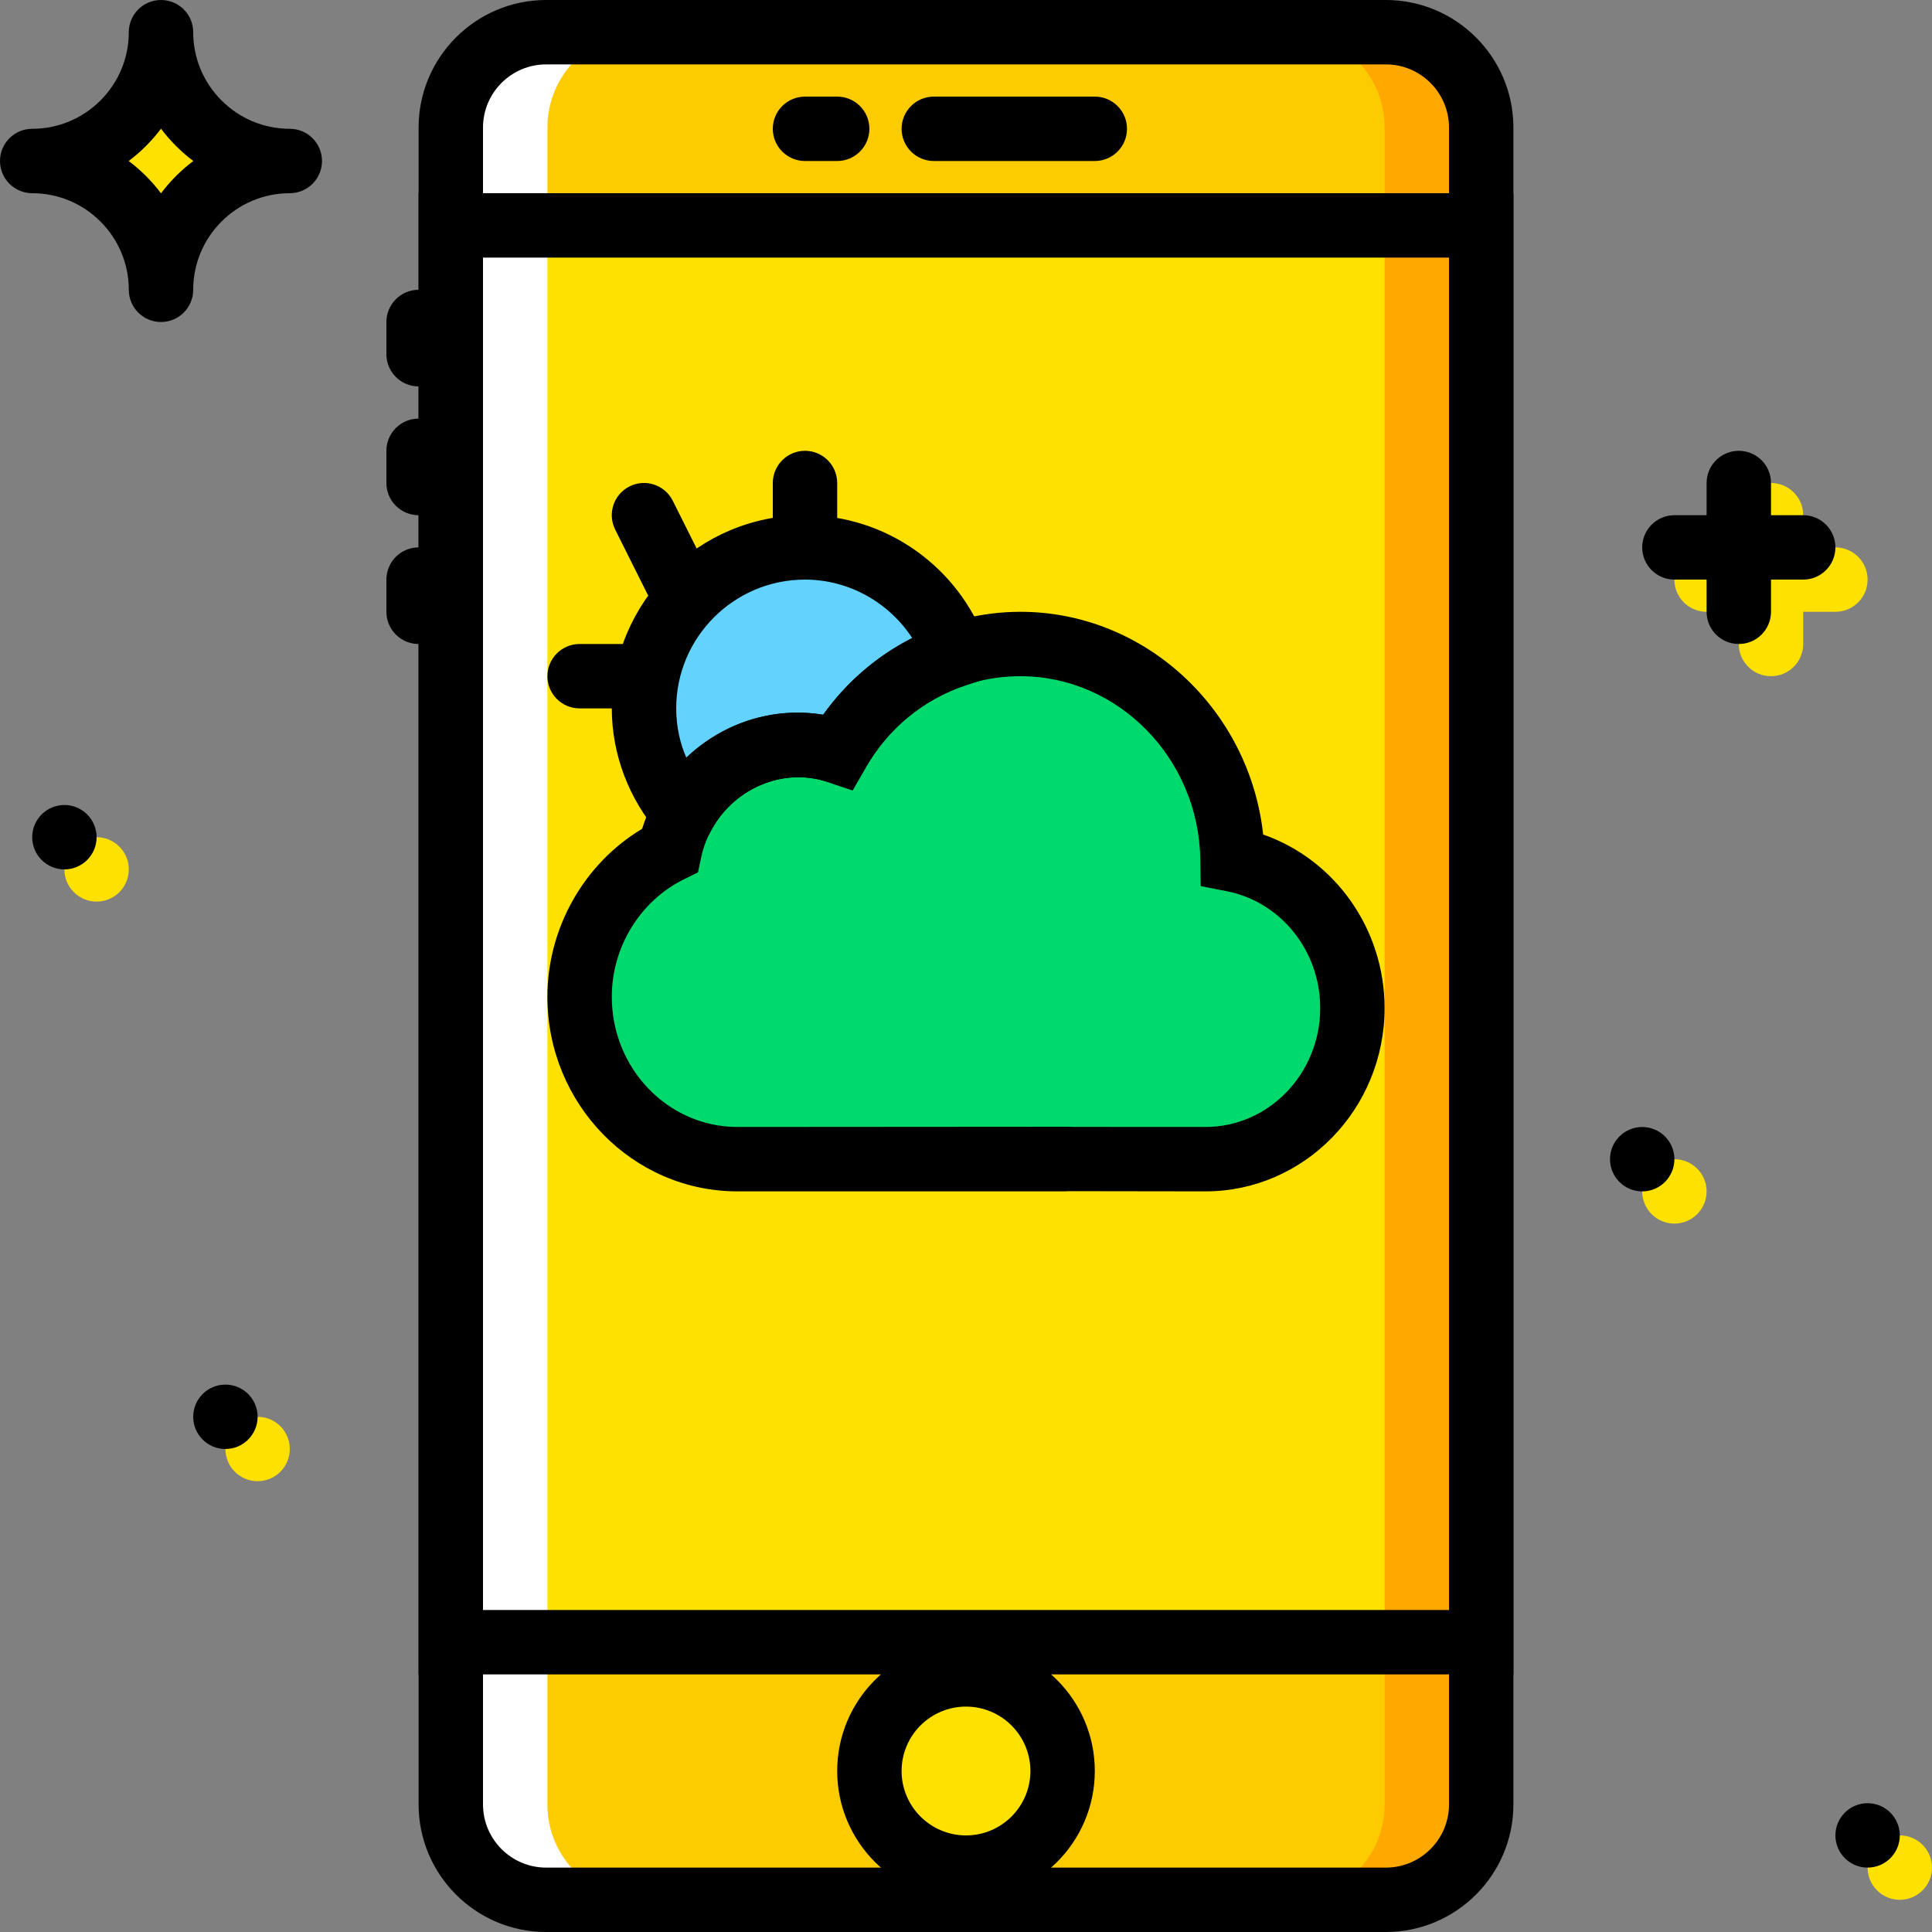<?xml version="1.0" encoding="iso-8859-1"?>
<!-- Uploaded to: SVG Repo, www.svgrepo.com, Generator: SVG Repo Mixer Tools -->
<svg height="800px" width="800px" version="1.1" id="Layer_1" xmlns="http://www.w3.org/2000/svg" xmlns:xlink="http://www.w3.org/1999/xlink" 
	 viewBox="0 0 512 512" xml:space="preserve">
<rect x="0" y="0" width="512" height="512" fill="#808080" stroke="none"/>
<g transform="translate(1 1)">
	<path style="fill:#FDCC00;" d="M366.258,502.467H143.734c-13.952,0-25.267-11.315-25.267-25.276V32.809
		c0-13.96,11.315-25.276,25.267-25.276h222.524c13.961,0,25.276,11.315,25.276,25.276v444.382
		C391.533,491.152,380.218,502.467,366.258,502.467"/>
	<polygon style="fill:#FFE100;" points="118.467,434.2 391.533,434.2 391.533,58.733 118.467,58.733 	"/>
	<path style="fill:#00DA6C;" d="M325.63,226.78c-0.401-31.608-25.395-57.114-56.209-57.114c-20.625,0-38.605,11.46-48.393,28.484
		c-3.388-1.135-6.989-1.766-10.743-1.766c-16.563,0-30.396,11.981-33.792,27.981c-14.088,6.946-23.893,21.734-23.893,38.801
		c0,23.671,18.816,43.034,41.822,43.034h86.537c0.486,0,0.956-0.051,1.442-0.068c0.486,0.017,0.956,0.068,1.442,0.068h34.611
		c21.419,0,38.946-18.031,38.946-40.064C357.4,246.612,343.644,230.27,325.63,226.78"/>
	<path style="fill:#63D3FD;" d="M210.294,196.376c3.755,0,7.356,0.632,10.743,1.766c6.955-12.1,18.099-21.299,31.351-25.651
		c-5.888-16.529-21.504-28.424-40.055-28.424c-23.561,0-42.667,19.098-42.667,42.667c0,10.684,4.07,20.335,10.564,27.819
		C186.17,203.732,197.357,196.376,210.294,196.376"/>
	<g>
		<path style="fill:#FFE100;" d="M468.333,178.2c-4.719,0-8.533-3.823-8.533-8.533v-34.133c0-4.71,3.814-8.533,8.533-8.533
			c4.719,0,8.533,3.823,8.533,8.533v34.133C476.867,174.377,473.052,178.2,468.333,178.2z"/>
		<path style="fill:#FFE100;" d="M485.4,161.133h-34.133c-4.719,0-8.533-3.823-8.533-8.533s3.814-8.533,8.533-8.533H485.4
			c4.719,0,8.533,3.823,8.533,8.533S490.119,161.133,485.4,161.133z"/>
		<path style="fill:#FFE100;" d="M41.667,7.533c0,18.867-15.266,34.133-34.133,34.133c18.867,0,34.133,15.266,34.133,34.133
			c0-18.867,15.266-34.133,34.133-34.133C56.933,41.667,41.667,26.401,41.667,7.533"/>
		<path style="fill:#FFE100;" d="M75.8,383c0,4.71-3.823,8.533-8.533,8.533s-8.533-3.823-8.533-8.533s3.823-8.533,8.533-8.533
			S75.8,378.29,75.8,383"/>
		<path style="fill:#FFE100;" d="M33.133,229.4c0,4.71-3.823,8.533-8.533,8.533s-8.533-3.823-8.533-8.533s3.823-8.533,8.533-8.533
			S33.133,224.69,33.133,229.4"/>
		<path style="fill:#FFE100;" d="M451.267,314.733c0,4.71-3.823,8.533-8.533,8.533s-8.533-3.823-8.533-8.533
			s3.823-8.533,8.533-8.533S451.267,310.023,451.267,314.733"/>
		<path style="fill:#FFE100;" d="M511,493.933c0,4.71-3.823,8.533-8.533,8.533s-8.533-3.823-8.533-8.533s3.823-8.533,8.533-8.533
			S511,489.223,511,493.933"/>
		<path style="fill:#FFE100;" d="M280.6,468.333c0,14.14-11.46,25.6-25.6,25.6c-14.14,0-25.6-11.46-25.6-25.6
			c0-14.14,11.46-25.6,25.6-25.6C269.14,442.733,280.6,454.194,280.6,468.333"/>
	</g>
	<path style="fill:#FFA800;" d="M366.258,7.533h-25.6c13.961,0,25.276,11.315,25.276,25.276v444.382
		c0,13.96-11.315,25.276-25.276,25.276h25.6c13.961,0,25.276-11.315,25.276-25.276V32.809
		C391.533,18.848,380.218,7.533,366.258,7.533"/>
	<path style="fill:#FFFFFF;" d="M143.742,7.533h25.6c-13.96,0-25.276,11.315-25.276,25.276v444.382
		c0,13.96,11.315,25.276,25.276,25.276h-25.6c-13.96,0-25.276-11.315-25.276-25.276V32.809
		C118.467,18.848,129.782,7.533,143.742,7.533"/>
	<path d="M366.258,511H143.734c-18.637,0-33.801-15.164-33.801-33.809V32.809C109.933,14.164,125.097-1,143.734-1h222.524
		c18.645,0,33.809,15.164,33.809,33.809v444.382C400.067,495.836,384.903,511,366.258,511z M143.734,16.067
		c-9.224,0-16.734,7.509-16.734,16.742v444.382c0,9.233,7.509,16.742,16.734,16.742h222.524c9.233,0,16.742-7.509,16.742-16.742
		V32.809c0-9.233-7.509-16.742-16.742-16.742H143.734z"/>
	<path d="M400.067,442.733H109.933V50.2h290.133V442.733z M127,425.667h256v-358.4H127V425.667z"/>
	<path d="M289.133,41.667h-42.667c-4.71,0-8.533-3.823-8.533-8.533s3.823-8.533,8.533-8.533h42.667c4.719,0,8.533,3.823,8.533,8.533
		S293.852,41.667,289.133,41.667z"/>
	<path d="M220.867,41.667h-8.533c-4.71,0-8.533-3.823-8.533-8.533s3.823-8.533,8.533-8.533h8.533c4.71,0,8.533,3.823,8.533,8.533
		S225.577,41.667,220.867,41.667z"/>
	<path d="M109.933,101.4c-4.71,0-8.533-3.823-8.533-8.533v-8.533c0-4.71,3.823-8.533,8.533-8.533c4.71,0,8.533,3.823,8.533,8.533
		v8.533C118.467,97.577,114.644,101.4,109.933,101.4z"/>
	<path d="M109.933,135.533c-4.71,0-8.533-3.823-8.533-8.533v-8.533c0-4.71,3.823-8.533,8.533-8.533c4.71,0,8.533,3.823,8.533,8.533
		V127C118.467,131.71,114.644,135.533,109.933,135.533z"/>
	<path d="M109.933,169.667c-4.71,0-8.533-3.823-8.533-8.533V152.6c0-4.71,3.823-8.533,8.533-8.533c4.71,0,8.533,3.823,8.533,8.533
		v8.533C118.467,165.844,114.644,169.667,109.933,169.667z"/>
	<path d="M255,502.467c-18.824,0-34.133-15.309-34.133-34.133c0-18.824,15.309-34.133,34.133-34.133s34.133,15.309,34.133,34.133
		C289.133,487.158,273.824,502.467,255,502.467z M255,451.267c-9.412,0-17.067,7.654-17.067,17.067
		c0,9.412,7.654,17.067,17.067,17.067s17.067-7.654,17.067-17.067C272.067,458.921,264.412,451.267,255,451.267z"/>
	<path d="M318.462,314.725l-36.002-0.051c-0.555,0.026-1.024,0.051-1.502,0.051h-86.537c-27.767,0-50.355-23.134-50.355-51.558
		c0-18.27,9.736-35.328,25.105-44.527c5.615-18.065,22.306-30.788,41.105-30.788c2.304,0,4.591,0.188,6.869,0.563
		c12.117-16.973,31.616-27.281,52.267-27.281c33.101,0,60.732,25.933,64.341,59.025c18.987,6.622,32.171,24.986,32.171,45.978
		C365.933,292.922,344.634,314.725,318.462,314.725z M282.11,297.598l1.417,0.043l34.935,0.017c16.768,0,30.404-14.14,30.404-31.522
		c0-15.155-10.453-28.186-24.858-30.976l-6.818-1.323l-0.094-6.946c-0.341-26.846-21.726-48.691-47.676-48.691
		c-16.956,0-32.282,9.045-40.994,24.201l-3.482,6.05l-6.622-2.219c-14.481-4.838-30.293,4.855-33.485,19.9l-0.862,4.053
		l-3.712,1.835c-11.622,5.726-19.132,17.954-19.132,31.147c0,19.021,14.933,34.492,33.289,34.492L282.11,297.598z"/>
	<path d="M181.818,229.4l-8.03-9.25c-8.158-9.404-12.655-21.274-12.655-33.416c0-28.237,22.963-51.2,51.2-51.2
		c21.504,0,40.832,13.696,48.094,34.099l2.935,8.243l-8.311,2.731c-11.196,3.678-20.651,11.418-26.615,21.794l-3.482,6.059
		l-6.622-2.219c-11.665-3.9-24.61,1.468-30.618,12.424L181.818,229.4z M212.333,152.6c-18.824,0-34.133,15.309-34.133,34.133
		c0,5.043,1.101,9.412,2.688,13.073c9.523-9.139,23.057-13.577,36.267-11.401c6.152-8.627,14.242-15.582,23.595-20.309
		C234.546,158.599,223.905,152.6,212.333,152.6z"/>
	<path d="M178.209,161.133c-3.132,0-6.144-1.724-7.646-4.719l-8.533-17.067c-2.108-4.215-0.401-9.344,3.814-11.452
		c4.233-2.116,9.335-0.392,11.452,3.814l8.533,17.067c2.108,4.215,0.401,9.344-3.814,11.452
		C180.794,160.843,179.489,161.133,178.209,161.133z"/>
	<path d="M212.333,152.6c-4.71,0-8.533-3.823-8.533-8.533V127c0-4.71,3.823-8.533,8.533-8.533s8.533,3.823,8.533,8.533v17.067
		C220.867,148.777,217.044,152.6,212.333,152.6z"/>
	<path d="M169.667,186.733H152.6c-4.71,0-8.533-3.823-8.533-8.533s3.823-8.533,8.533-8.533h17.067c4.71,0,8.533,3.823,8.533,8.533
		S174.377,186.733,169.667,186.733z"/>
	<path d="M41.667,84.333c-4.71,0-8.533-3.823-8.533-8.533c0-14.114-11.486-25.6-25.6-25.6C2.823,50.2-1,46.377-1,41.667
		s3.823-8.533,8.533-8.533c14.114,0,25.6-11.486,25.6-25.6c0-4.71,3.823-8.533,8.533-8.533S50.2,2.823,50.2,7.533
		c0,14.114,11.486,25.6,25.6,25.6c4.71,0,8.533,3.823,8.533,8.533S80.51,50.2,75.8,50.2c-14.114,0-25.6,11.486-25.6,25.6
		C50.2,80.51,46.377,84.333,41.667,84.333z M33.108,41.667c3.234,2.432,6.127,5.325,8.559,8.559
		c2.432-3.234,5.325-6.127,8.559-8.559c-3.234-2.432-6.127-5.325-8.559-8.559C39.235,36.342,36.342,39.235,33.108,41.667z"/>
	<path d="M459.8,169.667c-4.719,0-8.533-3.823-8.533-8.533V127c0-4.71,3.814-8.533,8.533-8.533s8.533,3.823,8.533,8.533v34.133
		C468.333,165.844,464.519,169.667,459.8,169.667z"/>
	<path d="M476.867,152.6h-34.133c-4.719,0-8.533-3.823-8.533-8.533c0-4.71,3.814-8.533,8.533-8.533h34.133
		c4.719,0,8.533,3.823,8.533,8.533C485.4,148.777,481.586,152.6,476.867,152.6z"/>
	<path d="M67.267,374.467c0,4.71-3.823,8.533-8.533,8.533s-8.533-3.823-8.533-8.533s3.823-8.533,8.533-8.533
		S67.267,369.756,67.267,374.467"/>
	<path d="M24.6,220.867c0,4.71-3.823,8.533-8.533,8.533s-8.533-3.823-8.533-8.533s3.823-8.533,8.533-8.533
		S24.6,216.156,24.6,220.867"/>
	<path d="M442.733,306.2c0,4.71-3.823,8.533-8.533,8.533s-8.533-3.823-8.533-8.533s3.823-8.533,8.533-8.533
		S442.733,301.49,442.733,306.2"/>
	<path d="M502.467,485.4c0,4.71-3.823,8.533-8.533,8.533s-8.533-3.823-8.533-8.533s3.823-8.533,8.533-8.533
		S502.467,480.69,502.467,485.4"/>
</g>
</svg>
